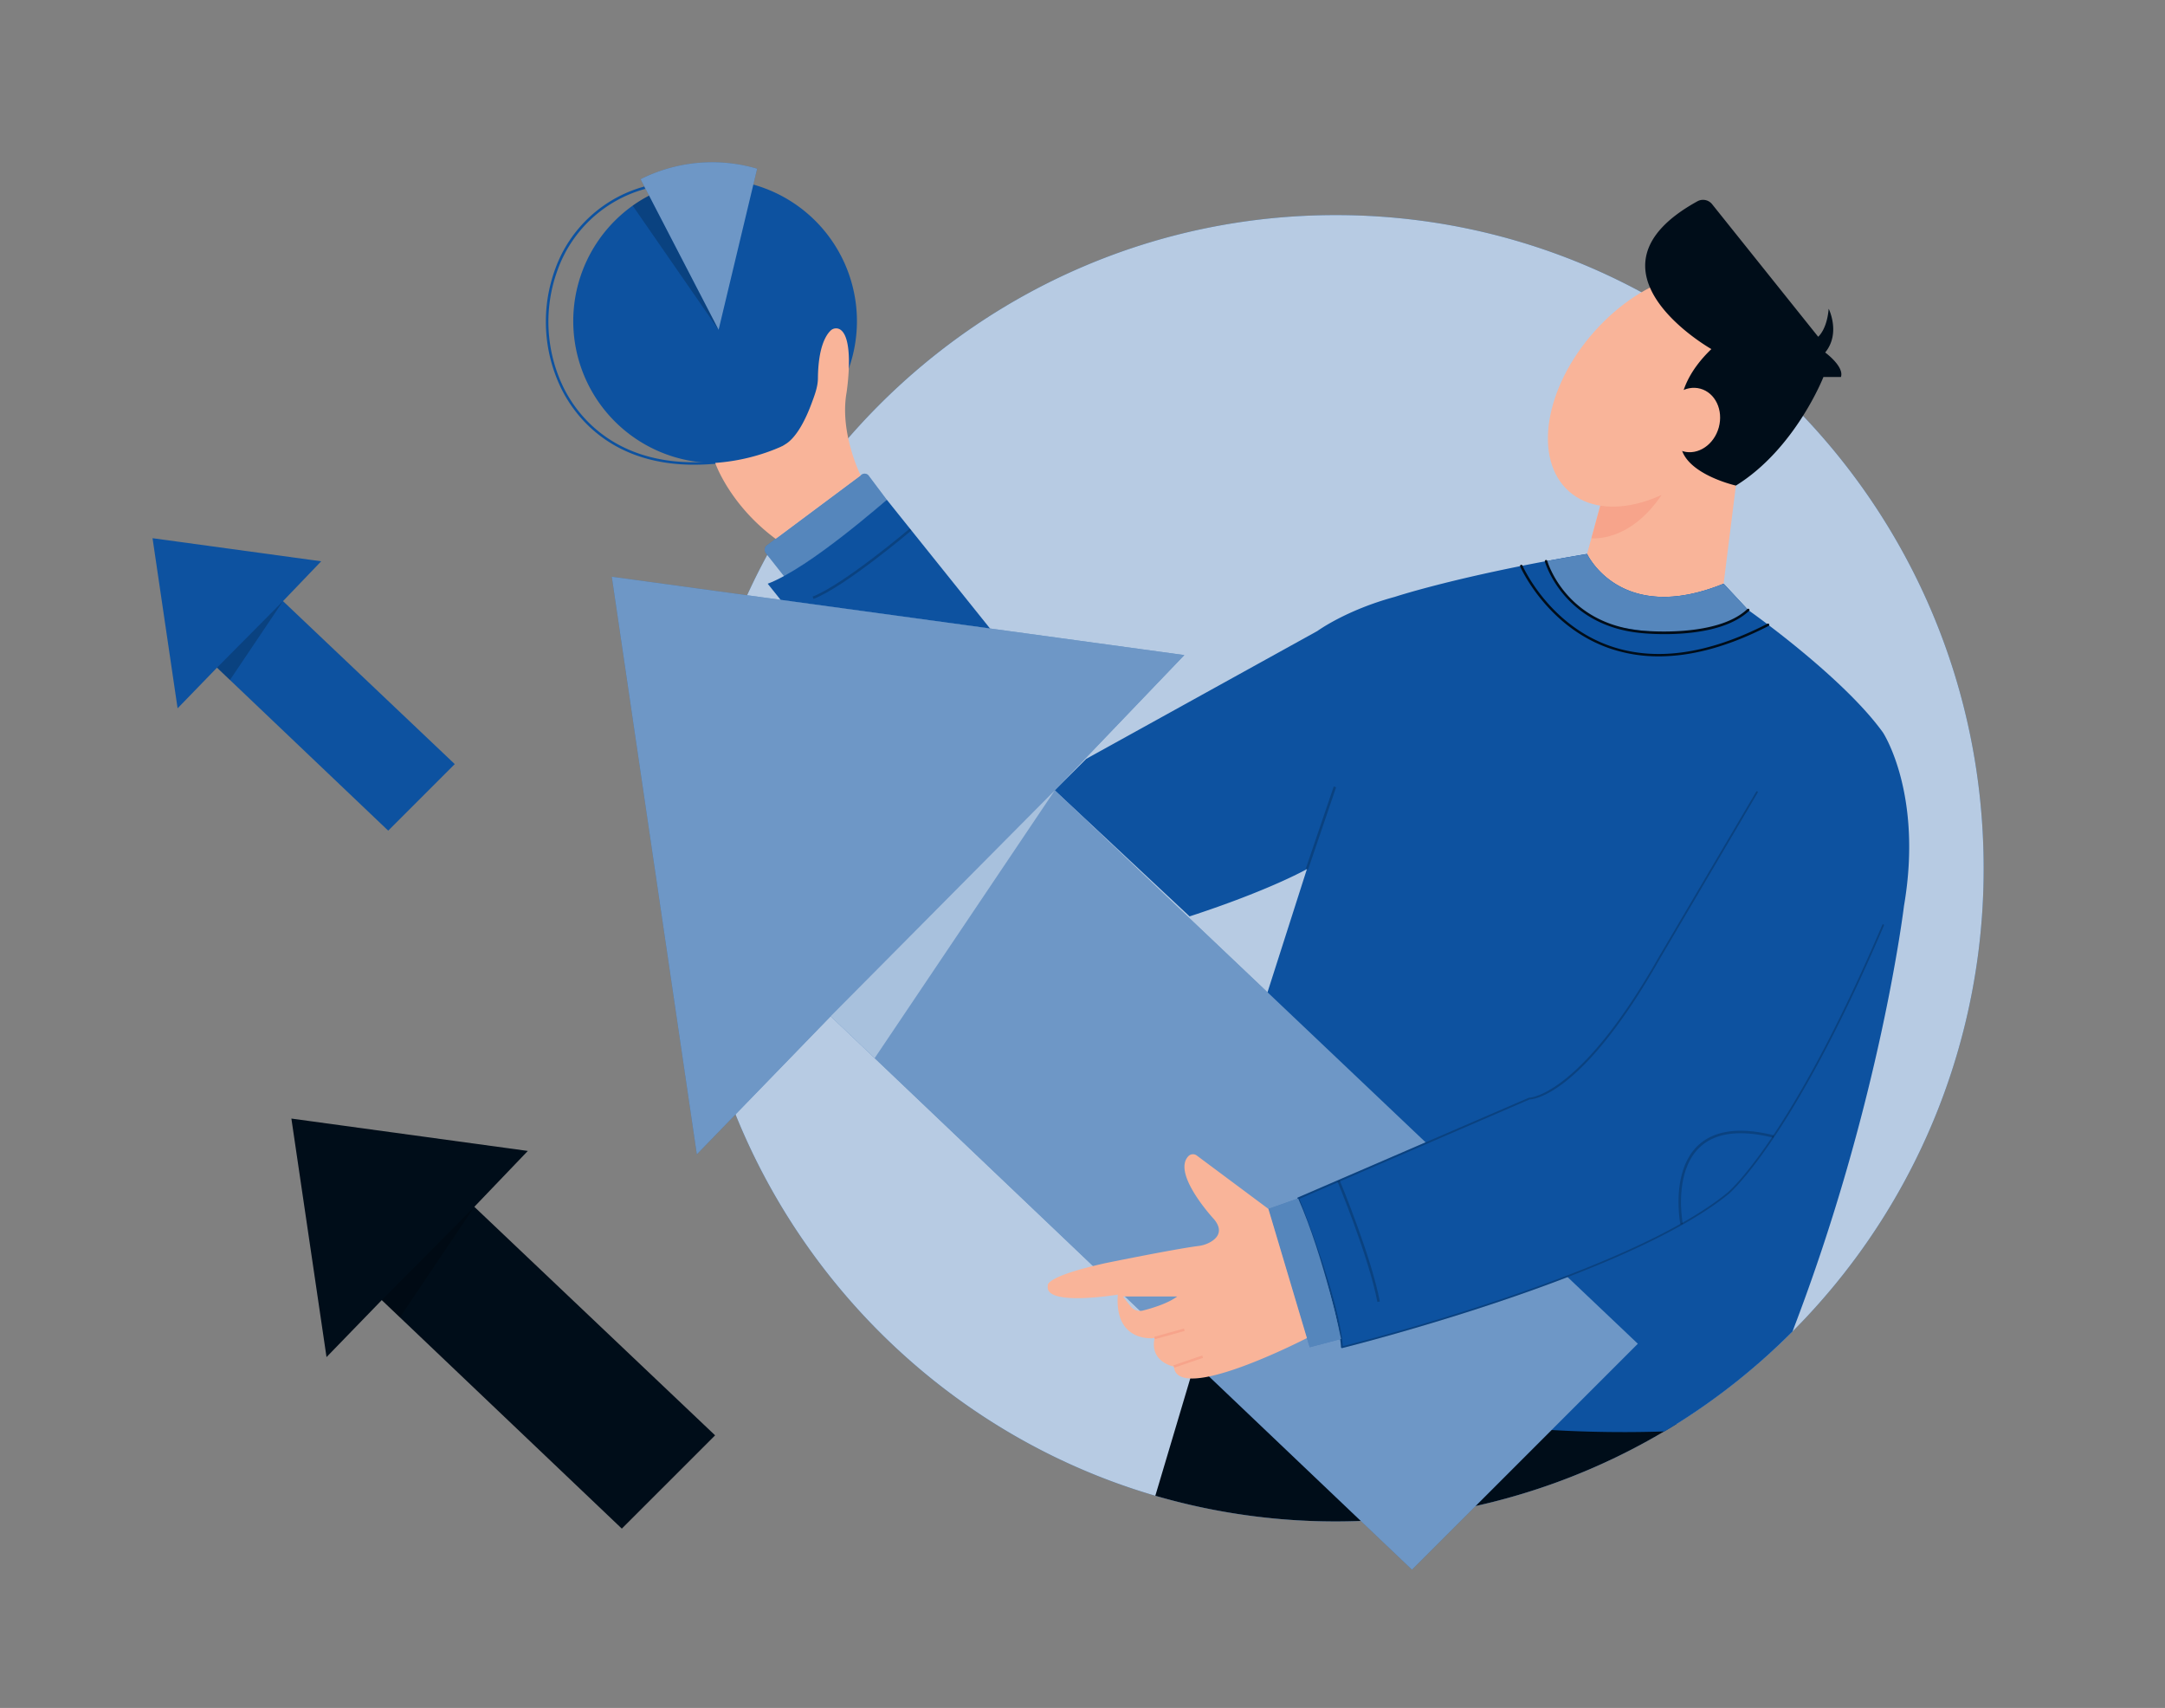  <!DOCTYPE svg PUBLIC "-//W3C//DTD SVG 1.1//EN" "http://www.w3.org/Graphics/SVG/1.1/DTD/svg11.dtd">
<svg xmlns="http://www.w3.org/2000/svg" width="865.76" height="682.89" viewBox="0 0 865.76 682.89">
<rect x="0" y="0" width="865.76" height="682.89" fill="#808080" stroke="none"/>
<defs>
<style xmlns="http://www.w3.org/1999/xhtml">*, ::after, ::before { box-sizing: border-box; }
img, svg { vertical-align: middle; }
</style>
<style xmlns="http://www.w3.org/1999/xhtml">*, body, html { -webkit-font-smoothing: antialiased; }
img, svg { max-width: 100%; }
</style>
</defs>
<path d="M793.24,347.17A261.63,261.63,0,0,1,670.42,569.34q-2.4,1.5-4.83,2.94A258,258,0,0,1,462,598.05C354,566.53,275.11,466.14,275.11,347.17,275.11,202.94,391.09,86,534.17,86S793.24,202.94,793.24,347.17Z" fill="#0d52a0" data-primary="true"/>
<path d="M793.24,347.17A261.63,261.63,0,0,1,670.42,569.34q-2.4,1.5-4.83,2.94A258,258,0,0,1,462,598.05C354,566.53,275.11,466.14,275.11,347.17,275.11,202.94,391.09,86,534.17,86S793.24,202.94,793.24,347.17Z" fill="#fff" opacity="0.7"/>
<path d="M277.55,185.81c-34.73,0-48.81-21.34-53.45-31.18a61.13,61.13,0,0,1-2.07-47.1,52.72,52.72,0,0,1,35.78-33l.19,1a51.74,51.74,0,0,0-35,32.36,60.15,60.15,0,0,0,2,46.33c4.56,9.65,18.4,30.59,52.57,30.6a94.8,94.8,0,0,0,10.09-.57l.11,1A94.8,94.8,0,0,1,277.55,185.81Z" fill="#0d52a0" data-primary="true"/>
<path d="M342.68,128.37A56.72,56.72,0,1,1,253,82.23h0a55.23,55.23,0,0,1,6.54-4h0a56.72,56.72,0,0,1,83.14,50.19Z" fill="#0d52a0" data-primary="true"/>
<path d="M287.36,131.87l-31.2-60.22a63.79,63.79,0,0,1,46.61-4.2Z" fill="#0d52a0" data-primary="true"/>
<path d="M287.36,131.87l-31.2-60.22a63.79,63.79,0,0,1,46.61-4.2Z" fill="#fff" opacity="0.4"/>
<path d="M287.36,131.87,253,82.23h0a55.23,55.23,0,0,1,6.54-4h0Z" opacity="0.2"/>
<path d="M306.28,221.18l7.43,9.41a271,271,0,0,0,40.87-30.8l-7.19-9.58a2,2,0,0,0-2.84-.41L306.7,218A2.21,2.21,0,0,0,306.28,221.18Z" fill="#0d52a0" data-primary="true"/>
<path d="M306.28,221.18l7.43,9.41a271,271,0,0,0,40.87-30.8l-7.19-9.58a2,2,0,0,0-2.84-.41L306.7,218A2.21,2.21,0,0,0,306.28,221.18Z" fill="#fff" opacity="0.3"/>
<path d="M670.42,569.34A258,258,0,0,1,462,598.05L477.81,545l18.9-15.4,123.93,3.5Z" fill="#000d19" data-secondary="true"/>
<path d="M694.16,194.18l-4.9,39.21c-41.31,16.81-54.61-11.9-54.61-11.9l6.3-23.1,33.61-17.51Z" fill="#f9b499"/>
<path d="M641,198.39l-4.59,16.81s15.09,1.92,28-17.25Z" fill="#f7a48b"/>
<path d="M761.38,362.23s-9.47,78.89-44.59,170.16a259.77,259.77,0,0,1-46.37,37q-2.4,1.5-4.83,2.94c-35.24,1.16-104.59-.5-161.87-25.91L505.82,400l16.8-52.51s-14.7,8.4-46.91,18.91L421.8,316l12.6-12.6,92.42-51.11s11.41-8.35,30.91-13.63c0,0,20.78-6.88,60.53-14.29q7.71-1.44,16.39-2.89s13.3,28.71,54.61,11.9l9.8,10.51s37.81,26.6,53.92,49C753,292.91,769.08,317.41,761.38,362.23Z" fill="#0d52a0" data-primary="true"/>
<line x1="522.62" y1="347.52" x2="533.82" y2="314.61" fill="none" stroke="#000" stroke-miterlimit="10" opacity="0.2"/>
<path d="M699.06,243.9c-15.4,14-48.68,7.32-48.68,7.32-23.47-2.49-32.12-26.84-32.12-26.84q7.71-1.44,16.39-2.89s13.3,28.71,54.61,11.9Z" fill="#0d52a0" data-primary="true"/>
<path d="M699.06,243.9c-15.4,14-48.68,7.32-48.68,7.32-23.47-2.49-32.12-26.84-32.12-26.84q7.71-1.44,16.39-2.89s13.3,28.71,54.61,11.9Z" fill="#fff" opacity="0.3"/>
<path d="M663.36,262.43A59.73,59.73,0,0,1,643,259c-24.73-8.89-35-32.27-35.11-32.51a.5.5,0,0,1,.92-.39c.1.23,10.22,23.23,34.54,32,18.2,6.53,39.54,3.6,63.43-8.72a.5.5,0,0,1,.46.89C691.5,258.36,676.8,262.43,663.36,262.43Z" fill="#000d19" data-secondary="true"/>
<path d="M665.65,253.55c-5,0-8.59-.36-9-.4-31.48-2.8-38.81-28.38-38.88-28.64a.5.5,0,0,1,.36-.61.5.5,0,0,1,.61.35c.07.25,7.23,25.16,38,27.9.3,0,29.68,3,42-8.62a.51.51,0,0,1,.71,0,.5.5,0,0,1,0,.71C691,252.16,675.53,253.55,665.65,253.55Z" fill="#000d19" data-secondary="true"/>
<polygon points="332.17 406.34 564.63 627.59 654.95 537.27 421.8 316.01 473.61 261.92 244.65 230.59 278.66 461.53 332.17 406.34" fill="#0d52a0" data-primary="true"/>
<polygon points="332.17 406.34 564.63 627.59 654.95 537.27 421.8 316.01 473.61 261.92 244.65 230.59 278.66 461.53 332.17 406.34" fill="#fff" opacity="0.4"/>
<polygon points="332.17 406.34 349.77 423.08 421.8 316.01 332.17 406.34" fill="#fff" opacity="0.4"/>
<polygon points="86.78 266.95 155.24 332.12 181.85 305.51 113.17 240.35 128.44 224.42 61 215.19 71.02 283.21 86.78 266.95" fill="#0d52a0" data-primary="true"/>
<polygon points="86.78 266.95 91.96 271.88 113.17 240.35 86.78 266.95" opacity="0.2"/>
<polygon points="152.67 519.82 248.66 611.19 285.96 573.89 189.68 482.52 211.07 460.18 116.52 447.24 130.57 542.61 152.67 519.82" fill="#000d19" data-secondary="true"/>
<polygon points="152.67 519.82 159.93 526.73 189.68 482.52 152.67 519.82" opacity="0.2"/>
<path d="M307,233.39l5.16,6.44,83.73,11.45-41.28-51.49S323.77,227.09,307,233.39Z" fill="#0d52a0" data-primary="true"/>
<path d="M286,185.08s5.65,16.64,24.18,30.38l34-25.37s-8.47-16.91-5.67-33c0,0,3.35-21.26-2.43-25.27a3.13,3.13,0,0,0-4,.43c-1.88,1.85-4.86,6.69-5,18.87,0,3.56-1.36,7-2.6,10.33-2.11,5.69-5.78,13.51-10.69,16.36a6.22,6.22,0,0,1-.84.53A79.53,79.53,0,0,1,286,185.08Z" fill="#f9b499"/>
<path d="M364.14,211.71s-26.36,22.38-39,27.29" fill="none" stroke="#000" stroke-miterlimit="10" opacity="0.2"/>
<ellipse cx="663.58" cy="155.76" rx="54.45" ry="34.83" transform="translate(106.31 548.26) rotate(-48.37)" fill="#f9b499"/>
<path d="M684.36,139.57s-55.63-31.5-5.58-59.09a4.65,4.65,0,0,1,5.87,1.16l42.42,53s3.5-2.8,4.2-11.2c0,0,4.9,9.8-1.4,17.5,0,0,7.7,5.6,6.3,9.8h-7s-11.23,28.71-35,43.41c0,0-28-6.3-21-22.4C673.16,171.78,666.16,157.08,684.36,139.57Z" fill="#000d19" data-secondary="true"/>
<ellipse cx="676.55" cy="167.96" rx="12.99" ry="11.2" transform="translate(335.57 775.95) rotate(-74.66)" fill="#f9b499"/>
<path d="M753,369.93c-37.11,86.82-61.93,107.12-61.93,107.12-40.93,33.61-154.43,61.62-154.43,61.62-1.4-19.61-17.5-59.52-17.5-59.52l92.42-39.91s20.06.08,52-56.32l39-66.21" fill="#0d52a0" data-primary="true"/>
<path d="M536.62,539a.37.37,0,0,1-.2-.07.34.34,0,0,1-.15-.26c-1.38-19.32-17.31-59-17.48-59.41a.36.36,0,0,1,.19-.45l92.42-39.91a.35.35,0,0,1,.14,0c.2,0,20.29-.68,51.74-56.14l39-66.21a.35.35,0,0,1,.61.35l-39,66.21c-31,54.76-50.68,56.45-52.26,56.49l-92,39.75c1.51,3.79,15.87,40.25,17.37,58.89,7.47-1.88,114.7-29.27,153.88-61.45.25-.2,25.21-21.29,61.83-107a.35.35,0,0,1,.65.27c-36.72,85.91-61.78,107.06-62,107.26C650.75,510.6,537.84,538.73,536.71,539Z" fill="#0d52a0" data-primary="true"/>
<path d="M536.62,539a.37.37,0,0,1-.2-.07.34.34,0,0,1-.15-.26c-1.38-19.32-17.31-59-17.48-59.41a.36.36,0,0,1,.19-.45l92.42-39.91a.35.35,0,0,1,.14,0c.2,0,20.29-.68,51.74-56.14l39-66.21a.35.35,0,0,1,.61.35l-39,66.21c-31,54.76-50.68,56.45-52.26,56.49l-92,39.75c1.51,3.79,15.87,40.25,17.37,58.89,7.47-1.88,114.7-29.27,153.88-61.45.25-.2,25.21-21.29,61.83-107a.35.35,0,0,1,.65.27c-36.72,85.91-61.78,107.06-62,107.26C650.75,510.6,537.84,538.73,536.71,539Z" opacity="0.2"/>
<path d="M535.29,472.17s12.54,30.09,16,48.29" fill="none" stroke="#000" stroke-miterlimit="10" opacity="0.2"/>
<path d="M672.45,489.47S663.34,443,709.21,454.4" fill="none" stroke="#000" stroke-miterlimit="10" opacity="0.2"/>
<path d="M519.12,479.15l-11.9,4.2,16.51,55.32,12.55-3.31S529.62,503,519.12,479.15Z" fill="#0d52a0" data-primary="true"/>
<path d="M519.12,479.15l-11.9,4.2,16.51,55.32,12.55-3.31S529.62,503,519.12,479.15Z" fill="#fff" opacity="0.3"/>
<path d="M507.22,483.35,478.56,462a2.53,2.53,0,0,0-3.36.3c-6.66,7,10.31,25.23,10.31,25.23,4.06,4.95.86,7.88-1.93,9.33a13,13,0,0,1-4.4,1.33c-9.48,1.2-37.08,6.84-37.08,6.84-25.21,5.6-23.1,9.1-23.1,9.1-1.4,8.4,28,3.5,28,3.5C445.6,537.27,461.71,535,461.71,535c-2.1,9.6,7.7,11.4,7.7,11.4,1.4,15.4,53.21-11.4,53.21-11.4ZM457,524a4.73,4.73,0,0,1-4.87-1.67l-3.07-3.95h21.68C467,521.18,460.75,523.05,457,524Z" fill="#f9b499"/>
<line x1="461.71" y1="534.97" x2="473.61" y2="531.67" fill="none" stroke="#f7a48b" stroke-miterlimit="10"/>
<line x1="469.41" y1="546.37" x2="480.92" y2="542.44" fill="none" stroke="#f7a48b" stroke-miterlimit="10"/>
</svg>